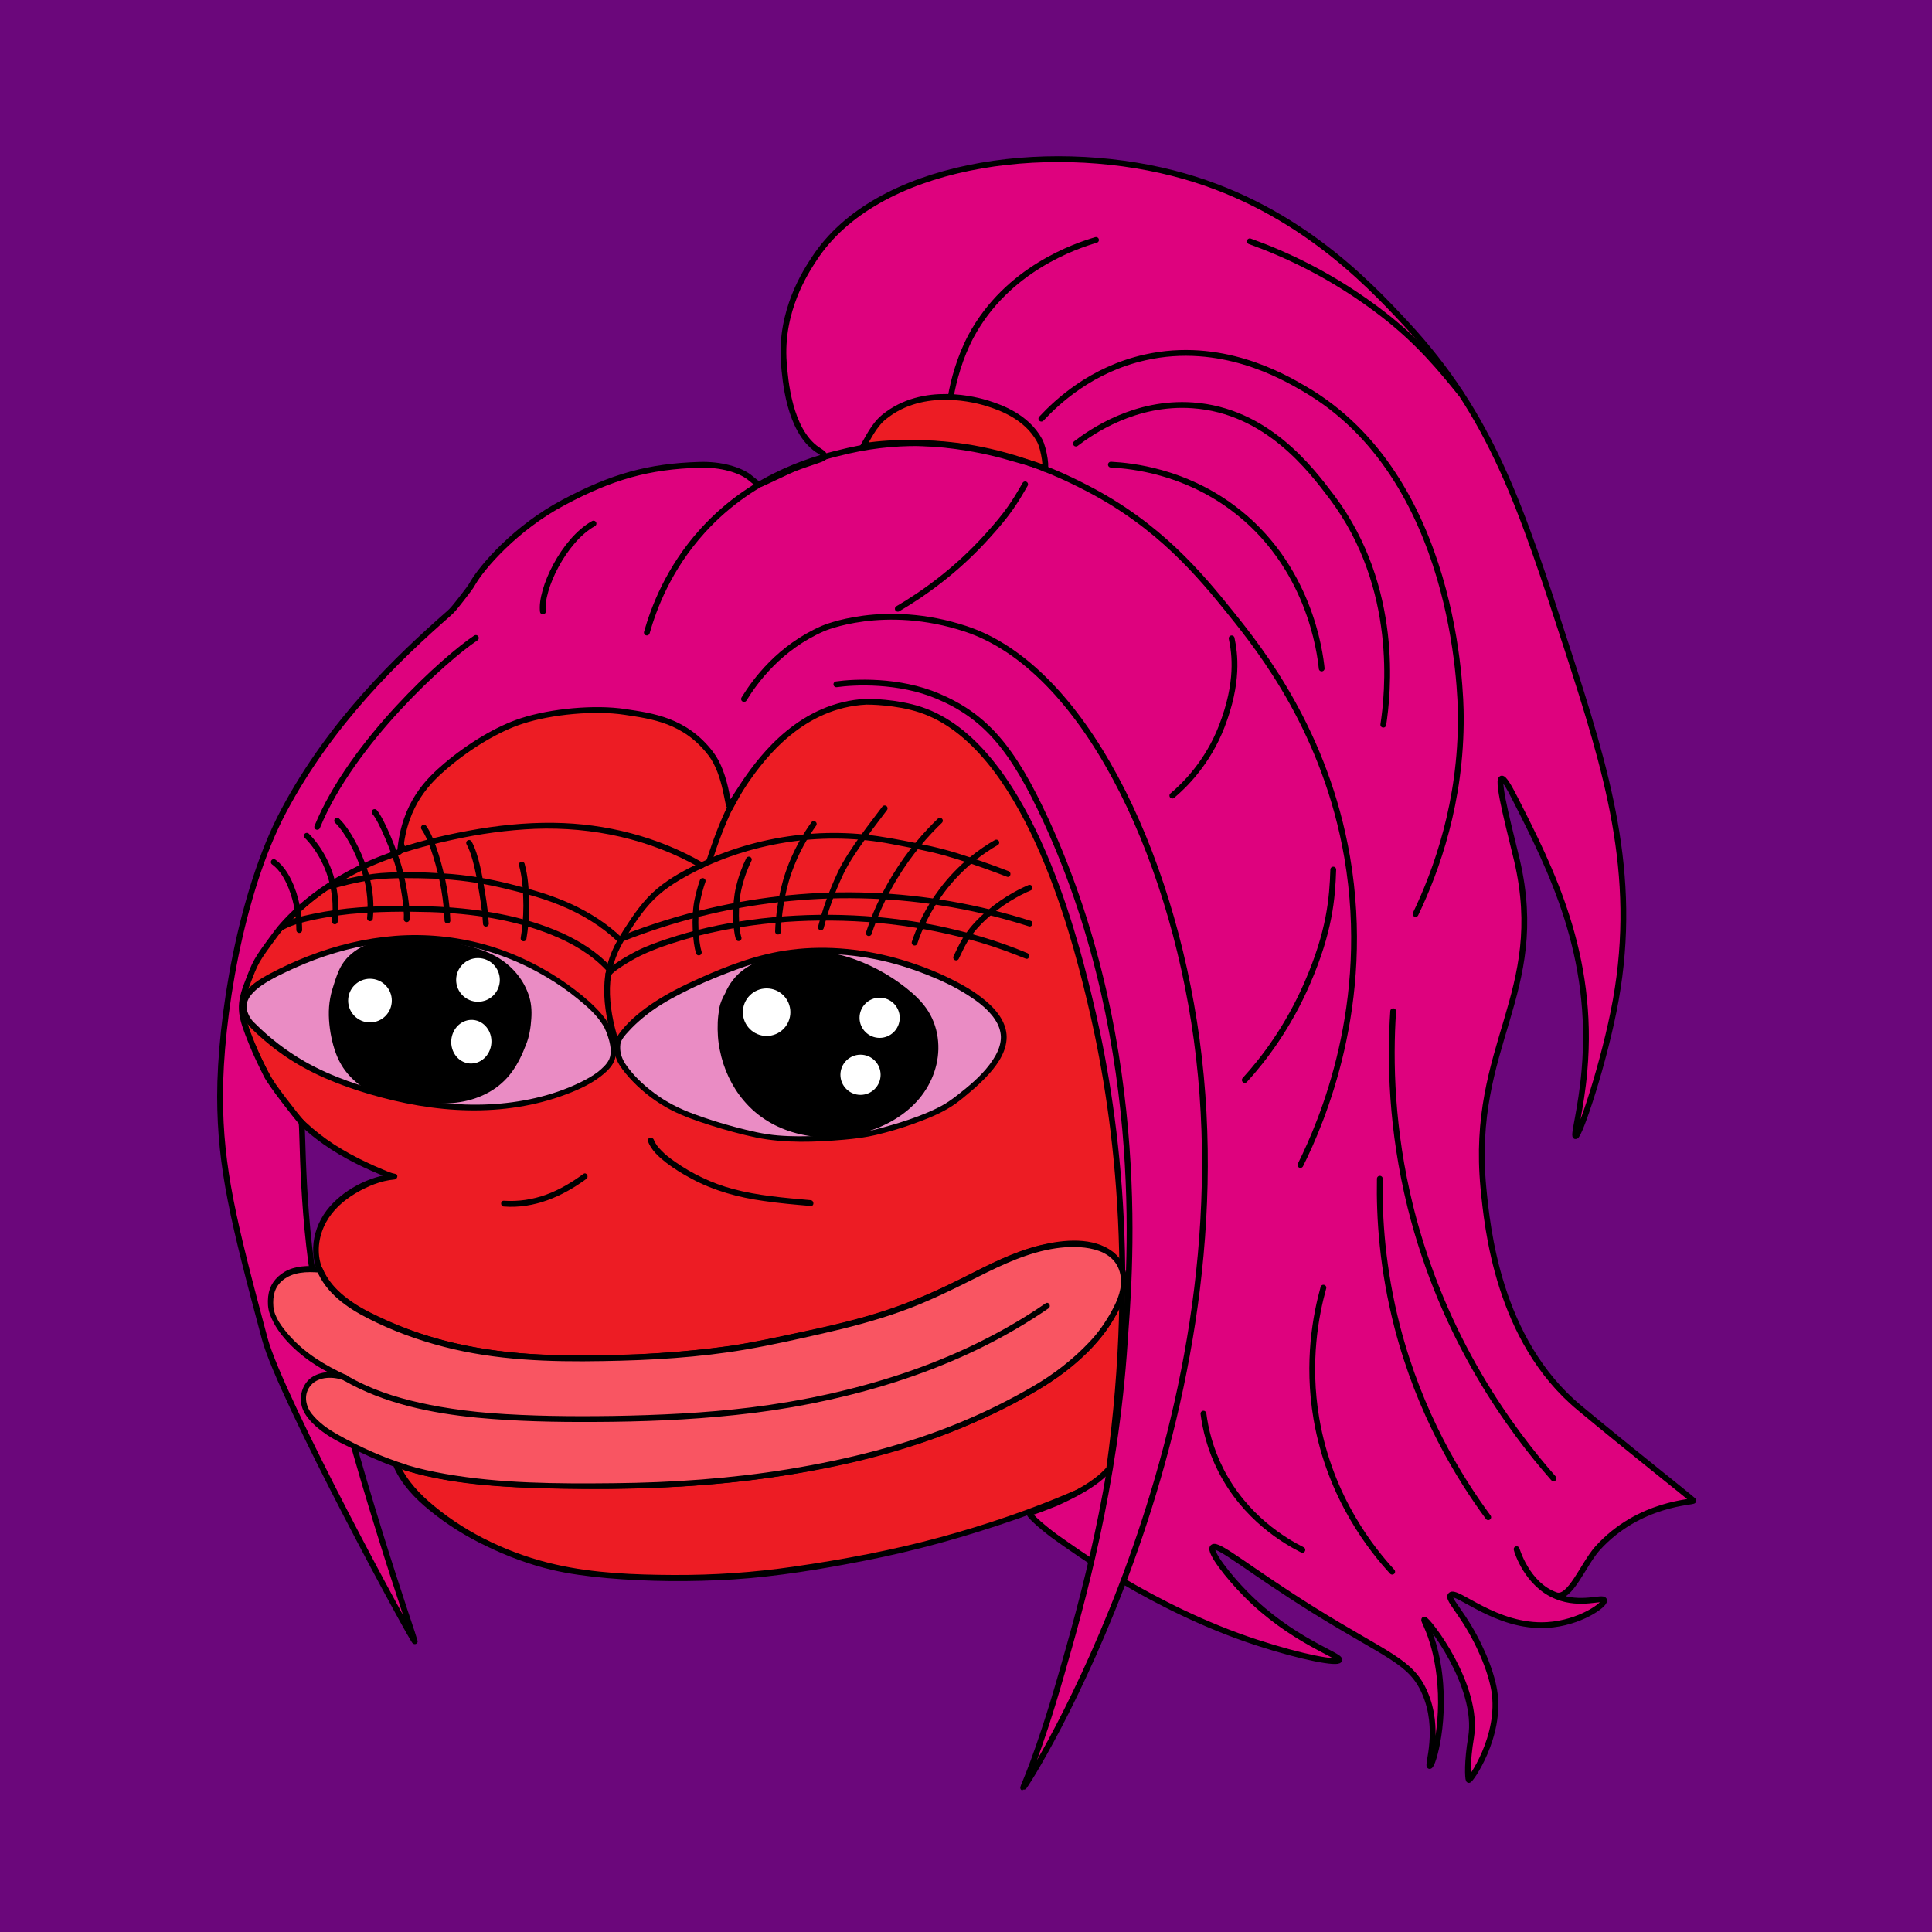 <?xml version="1.0" encoding="utf-8"?>
<!-- Generator: Adobe Illustrator 28.5.0, SVG Export Plug-In . SVG Version: 9.03 Build 54727)  -->
<svg version="1.1" xmlns="http://www.w3.org/2000/svg" xmlns:xlink="http://www.w3.org/1999/xlink" x="0px" y="0px"
	 viewBox="0 0 1000 1000" style="enable-background:new 0 0 1000 1000;" xml:space="preserve">
<style type="text/css">
	.st0{fill:#6B077B;}
	.st1{fill:#ED1C24;}
	.st2{fill:#EA8CC4;}
	.st3{fill:#FFFFFF;}
	.st4{fill:#DE027E;stroke:#000000;stroke-width:3;stroke-miterlimit:10;}
	.st5{fill:#ED1C24;stroke:#000000;stroke-width:3;stroke-miterlimit:10;}
	.st6{fill:none;stroke:#000000;stroke-width:3;stroke-linecap:round;stroke-miterlimit:10;}
	.st7{fill:#DE027E;stroke:#000000;stroke-width:3;stroke-linecap:round;stroke-miterlimit:10;}
	.st8{display:none;fill:#DE027E;stroke:#000000;stroke-width:3;stroke-miterlimit:10;}
	.st9{fill:#F95562;}
</style>
<g id="Layer_4">
	<rect class="st0" width="1000" height="1000"/>
</g>
<g id="Layer_2">
	<g>
		<path class="st1" d="M205.2,758.9c9.6,21.6,45.8,43.5,79.3,51.9c29.3,7.3,83.6,7.3,113.5,3.4c33.2-4.4,73-11.2,110-23.4
			c38.7-12.8,64.5-22.7,98.5-45.2c28-18.6,53.6-39.5,75.5-66c12.4-15,27.4-32.9,36.3-50.2c12.2-23.9,22.4-62.4,25.9-87.1
			c7-48.7,9.8-79-3.4-126.4c-5.6-20-16.4-38.3-28.7-55c-50.7-69-140.8-97.9-210.4-105.4c-85.1-9.1-143.5,4.6-185.3,40.1
			c-14.2,12.1-31.4,37.3-42.4,55.4"/>
		<g>
			<path d="M204,759.7c4,8.8,10.9,16,18.3,22c9,7.4,19,13.6,29.5,18.6c10.7,5.2,22,9.4,33.6,12.2c9.3,2.2,18.9,3.4,28.5,4.3
				c21.8,1.9,43.8,2,65.6,0.7c22.8-1.5,45.7-5.3,68.1-9.7c26.7-5.2,52.6-12.5,78.3-21.4c21.4-7.5,42.4-16.1,62.1-27.5
				c21.8-12.5,42.6-27.3,61.5-43.9c19.4-16.9,36.1-36.5,51.8-56.9c7.6-10,14.8-20.4,20.2-31.7c4.7-10,8.5-20.4,11.8-30.8
				c6.9-21.8,11.3-44.1,14.4-66.7c3.2-23.9,5.4-47.9,2.8-72c-2.7-25-8.9-50.1-21.1-72.2c-21.9-39.6-55.9-70.4-95.6-91.6
				c-36.3-19.3-76.4-31.3-117-37.2c-43.7-6.4-90.1-7.9-133,3.6c-17.6,4.7-34.5,11.7-49.9,21.5c-7.4,4.7-14.7,10-21.1,16
				c-8.1,7.5-14.9,16.4-21.4,25.3c-6.6,9.1-12.8,18.5-18.6,28.1c-1,1.7,1.6,3.2,2.6,1.5c5.9-9.7,12.1-19.3,18.9-28.5
				c6.5-8.9,13.5-17.8,21.7-25.3c12.9-11.6,28.3-20.8,44.3-27.5c39.3-16.5,83.4-18.3,125.4-15.1c40.5,3.1,80.7,11.5,118.4,26.9
				c39.3,16,75.9,40.1,102.5,73.5c15.9,20,28.3,42.2,34.7,67.1c5.9,23.1,8.4,46.6,7.1,70.4c-0.7,12.2-2.1,24.4-3.8,36.5
				c-1.5,10.9-3.1,21.7-5.5,32.4c-4.8,21.8-11,43.8-20.8,63.9c-5.4,11.1-12.6,21.3-20.1,31.1c-7.9,10.3-16.1,20.4-24.8,30.1
				c-16.7,18.6-35.9,34.8-56.2,49.2c-19.2,13.5-39.4,25.6-60.9,34.9c-22.4,9.7-45.9,17.7-69.4,24.1c-25,6.8-50.5,11.6-76.2,15.3
				c-20.6,3-41.2,4.4-62.1,4.3c-20.3-0.1-41.1-0.9-60.9-5.4c-22.6-5.1-45.2-15.5-63-30.3c-7.2-5.9-13.9-12.9-17.8-21.4
				C205.7,756.4,203.2,757.9,204,759.7L204,759.7z"/>
		</g>
	</g>
	<g>
		<path class="st1" d="M208.3,438.7c-1.1-2.6-2.8-16.2-2.2-22.7c1.2-14.4,9-27.6,19.4-37.7c10.3-10,23.3-17,36.8-22.1
			c48-18.2,122.1-21.4,165.1,6.6c0.6,0.4,1.3,0.7,1.9,1.2l-16.7,10.7c-0.9,0.6-1.7,1.2-2.5,1.9l-5.1,4.2c-0.9,0.8-1.8,1.6-2.7,2.5
			l-6.4,6.7c-0.8,0.8-1.5,1.6-2.1,2.5l-8.2,11.3l-7.7,14"/>
		<g>
			<path d="M209.7,438.3c-1.1-2.6-1.3-5.8-1.6-8.5c-0.5-4-0.8-8-0.7-12c0.2-9.6,4.1-19,9.4-26.9c11.6-17.4,30.5-28,49.7-34.7
				c16.7-5.9,34.2-9.5,51.8-11.2c18.5-1.9,37.3-1.8,55.7,0.9c17,2.5,34,7.3,48.9,16.1c1.9,1.1,3.7,2.2,5.5,3.4c0-0.9,0-1.7,0-2.6
				c-4.3,2.8-8.5,5.5-12.8,8.3c-1.8,1.1-3.6,2.2-5.3,3.5c-2.2,1.6-4.3,3.5-6.3,5.2c-2.2,1.9-4.2,4.1-6.2,6.2c-1.9,2-3.8,3.9-5.4,6.1
				c-1.6,2.1-3.1,4.3-4.7,6.5c-1.1,1.6-2.4,3.1-3.4,4.7c-1.5,2.4-2.7,4.9-4.1,7.4c-1.2,2.2-2.4,4.4-3.6,6.6
				c-0.9,1.7,1.7,3.2,2.6,1.5c2.4-4.4,4.8-8.7,7.2-13.1c0.7-1.2,1.5-2.3,2.4-3.5c1.8-2.5,3.6-4.9,5.4-7.4c2.8-3.8,6.2-7.2,9.6-10.6
				c3.6-3.6,7.7-6.8,12-9.5c4.8-3.1,9.5-6.2,14.3-9.2c1-0.6,1-2,0-2.6c-7.4-4.7-15.1-8.7-23.3-11.8c-8.4-3.2-17.2-5.4-26.1-7.1
				c-18.6-3.4-37.8-3.9-56.6-2.4c-18.3,1.4-36.5,4.8-54,10.4c-19.5,6.3-38.9,16-51.9,32.3c-6.4,8-11.2,17.3-13,27.4
				c-1.3,7.9-0.5,16.3,0.9,24.2c0.2,1.1,0.4,2.3,0.8,3.3C207.6,440.8,210.5,440,209.7,438.3L209.7,438.3z"/>
		</g>
	</g>
	<g>
		<path class="st1" d="M210.2,759.7c21.6,6.6,49.1,8.5,70.3,9.1c67.9,1.9,129.3-2.2,194.1-22.8c17.8-5.7,35-13.4,48.3-20.4
			c18.6-9.7,30.2-17,44.3-32.5c4.6-5,9.9-13.9,12.5-20.1s2.9-13.8-0.7-19.5c-4.4-6.9-13.4-9.3-21.6-9.6c-23.9-0.6-45.5,12.7-67,23.1
			c-33.5,16.2-63.4,21.4-99.8,29c-14.8,3.1-44.1,5.9-61.2,6.5c-49.3,1.5-89.5,1.5-134.1-19.5c-12.2-5.7-25-13.6-29.9-25.9
			c-0.5-1.2-0.9-2.4-1.2-3.7c-2.5-10.4,1.4-21.7,8.9-29.3s20.4-14.2,31-15.1l-1.4-0.2c-20.5-7.9-39.6-18.4-53.4-35.2
			c-7.1-8.7-12.4-18.6-17.1-28.8c-4.5-9.8-8.6-20.6-6.9-31.3c1.2-7.3,5-13.9,9.3-20c15.5-22.2,37.6-39.7,62.8-49.7
			c8-3.2,16.2-5.6,24.5-7.7c23.1-5.9,47-9.5,70.9-8.5c23.9,1,49.8,8.4,70.4,20.4"/>
		<g>
			<path d="M209.8,761.1c14.6,4.4,29.9,6.5,45,7.8c15.8,1.3,31.7,1.7,47.6,1.8c33.1,0.2,66.3-1.4,99.1-6.3
				c33.2-4.9,66.5-12.8,97.4-25.8c13.8-5.8,27.3-12.4,40.1-20.2c11.4-6.9,22.2-15.5,30.6-25.8c4.3-5.2,7.9-11.2,10.7-17.4
				c2.8-6.2,3.9-13.3,1.3-19.7c-5.5-13.2-22.7-14-34.8-12.4c-15.6,2.1-29.9,9-43.7,16c-14.5,7.3-28.9,14.1-44.3,19.2
				c-14.7,4.8-29.9,8.4-45,11.5c-13.6,2.9-27.2,5.9-41.1,7.6c-28.6,3.6-57.5,4.8-86.3,4c-31-0.9-61.4-6.2-89.6-19.3
				c-12.4-5.8-26.7-13.8-30.8-27.9c-2.1-7.2-0.8-15,2.8-21.6c3.5-6.4,9.1-11.3,15.3-15c6.1-3.6,13-6.5,20.1-7.1
				c1.5-0.1,2.2-2.6,0.4-2.9c-2.2-0.4-4.2-1.3-6.3-2.2c-3.1-1.3-6.1-2.6-9.2-4.1c-5.5-2.6-10.9-5.6-16.1-8.9
				c-10.4-6.8-19.7-15.2-26.8-25.5c-3.9-5.6-7.2-11.6-10.2-17.7c-3-6.1-5.9-12.4-7.8-18.9c-2-6.9-2.5-14.1-0.3-21
				c2-6.4,5.8-12.1,9.7-17.4c14.3-19.5,33.8-35,55.8-44.8c13-5.7,26.9-9.4,40.8-12.4c14.1-3.1,28.4-5.1,42.8-5.7
				c29.6-1.1,59.5,5.3,85.4,20.2c1.7,1,3.2-1.6,1.5-2.6c-23.3-13.5-50.4-20.4-77.3-20.7c-14.8-0.2-29.7,1.4-44.2,4.1
				c-14.7,2.7-29.4,6.3-43.4,11.6c-23.6,9-44.7,24.3-60.4,44.1c-8.2,10.3-16.1,21.9-15.1,35.6c0.5,7,2.8,13.6,5.5,20
				c2.7,6.4,5.8,12.8,9.3,18.8c6.5,11.4,14.9,21.4,25.4,29.4c10,7.7,21.3,13.6,33,18.4c2.3,0.9,4.5,2,7,2.5c0.1-1,0.3-2,0.4-2.9
				c-13,1.2-27.1,8.6-35.1,19.1c-8.5,11.3-9.5,26.6-1.1,38.2c8.3,11.4,22.1,17.8,34.8,23.1c14.2,5.9,29,10.2,44.2,12.8
				c14.7,2.5,29.6,3.5,44.5,3.7c15,0.2,30.1,0,45.1-0.8c13.3-0.7,26.6-2,39.8-3.8c14-1.9,27.9-5,41.7-8c15-3.2,30-6.8,44.5-11.8
				c15.1-5.1,29.3-12.1,43.6-19.2c14.1-7.1,29-14.1,45.1-15.3c6.9-0.5,14.4-0.2,20.6,3.3c6.9,3.8,9.5,11.3,8,18.9
				c-1.4,6.8-5.5,13.3-9.4,19c-4,5.8-9.2,10.9-14.5,15.6c-10.3,9.2-22.2,16-34.4,22.3c-29.7,15.5-61.7,25.4-94.4,32.2
				c-32.5,6.7-65.5,9.8-98.6,10.6c-16.8,0.4-33.6,0.3-50.4-0.2c-15.3-0.5-30.7-1.5-45.8-4c-7.3-1.2-14.6-2.8-21.7-4.9
				C208.7,757.7,207.9,760.5,209.8,761.1L209.8,761.1z"/>
		</g>
	</g>
	<g>
		<g>
			<path d="M260.8,624.5c15.7,1.2,30.3-5.2,42.7-14.3c1.5-1.1,0-3.7-1.5-2.6c-5.9,4.3-12.3,8.2-19.2,10.7c-7.1,2.6-14.5,3.7-22,3.2
				C258.9,621.4,258.9,624.4,260.8,624.5L260.8,624.5z"/>
		</g>
	</g>
	<g>
		<g>
			<path d="M335.4,590.7c1.6,4.6,5.7,8.2,9.4,11.1c4.2,3.2,8.6,5.9,13.3,8.4c11.6,6.2,24.2,9.6,37.1,11.4c8.1,1.2,16.2,1.9,24.4,2.6
				c1.9,0.2,1.9-2.8,0-3c-13.5-1.2-27.2-2.3-40.3-5.8c-10.8-2.9-21-7.8-30.1-14.2c-2.4-1.7-4.7-3.4-6.7-5.5
				c-1.7-1.7-3.3-3.6-4.1-5.8C337.6,588.1,334.7,588.9,335.4,590.7L335.4,590.7z"/>
		</g>
	</g>
	<g>
		<path class="st2" d="M126.3,523.1c-2.4-10.1,11.9-16.9,21.3-21.4c45.2-21.6,97.3-24.1,144,8.1c5.6,3.8,19.4,14.2,22.8,22.7
			c1.6,3.9,3.2,7.8,2.7,13.5c-0.6,7.8-13.4,14.8-24.3,18.9c-38,14.5-80.8,8.6-118.9-5.9c-22.7-8.6-37.1-21.9-43.4-28.2
			C129.6,529.8,127.2,527,126.3,523.1z"/>
		<g>
			<path d="M127.8,522.7c-1.2-5.5,3.6-9.8,7.7-12.7c5.3-3.6,11.2-6.3,17.1-9c13.6-6.1,28-10.5,42.8-12.6c14.6-2.1,29.6-2,44.1,0.8
				c15.5,2.9,30.3,8.7,43.8,16.8c5.4,3.2,10.6,6.8,15.5,10.8c4.8,3.9,9.8,8.2,13.1,13.5c1.6,2.5,2.6,5.4,3.4,8.3
				c0.8,3,1.3,6.8,0,9.7c-1.2,2.6-3.6,4.7-5.8,6.5c-2.9,2.2-6.2,4-9.5,5.6c-14.5,7-30.8,10.4-46.8,11.2c-16.6,0.8-33.3-1.2-49.5-5.1
				c-15.8-3.8-31.8-9-46-17.1c-9.4-5.4-18-12-25.6-19.6C129.9,527.9,128.5,525.4,127.8,522.7c-0.5-1.9-3.4-1.1-2.9,0.8
				c1.3,5.3,5,8.7,8.8,12.2c4.2,3.8,8.6,7.4,13.3,10.6c13.5,9.3,28.6,15.4,44.2,20c16.7,4.9,34,8.1,51.4,8.4
				c17.1,0.3,34.4-2.2,50.5-8.3c7-2.6,14-5.9,19.7-10.8c2.3-2,4.4-4.3,5.4-7.2c1.1-3.3,0.6-7.3-0.2-10.6c-0.8-3-1.9-6.2-3.6-8.8
				c-1.7-2.7-3.8-5.1-6-7.3c-4.4-4.5-9.4-8.4-14.5-12.1c-13.1-9.3-27.8-16.5-43.3-20.8c-15-4.1-30.6-5.6-46.1-4.4
				c-15.4,1.2-30.6,4.9-45,10.5c-6.7,2.6-13.3,5.6-19.7,9c-5.2,2.8-11.3,6.3-14,11.8c-1.2,2.5-1.6,5.1-1,7.8
				C125.3,525.4,128.2,524.6,127.8,522.7z"/>
		</g>
	</g>
	<g>
		<path d="M201.5,487.1c-8.2,1.4-16.4,4.1-22.1,11.3c-2.9,3.8-4.2,8.6-5.6,13.1c-0.9,2.9-1.6,5.8-1.9,8.9
			c-0.7,7.9,0.7,16.2,3.3,23.7c1.6,4.7,4.4,9.2,7.9,12.6c2.9,2.8,6.5,6,10.4,7c11.9,3.1,24.2,6,36.6,5.9c11.1,0,22.5-3.9,30.3-11.8
			c5.1-5.2,8.3-12,10.9-18.8c1.7-4.4,2.7-12.8,2.3-17.4c-1-11.5-9.6-22.8-22.8-27.9c-11.9-4.6-26.2-6.3-34.5-7
			c-1.6-0.1-3.3,0-5.8-0.1L201.5,487.1z"/>
		<g>
			<path d="M201.1,485.7c-9.9,1.7-20.1,5.8-25,15.2c-1.2,2.4-2.1,4.9-2.9,7.4c-0.9,2.8-1.8,5.5-2.3,8.4c-1.1,5.9-0.8,12,0.2,18
				c1,5.6,2.6,11.4,5.5,16.3c2.6,4.5,6.4,8.4,10.7,11.4c2.4,1.7,4.8,2.6,7.6,3.3c3,0.8,5.9,1.5,8.9,2.2c6.1,1.4,12.3,2.5,18.5,3
				c10.7,0.9,21.5-0.3,31-5.7c4.6-2.6,8.5-6.1,11.6-10.3c3.2-4.4,5.5-9.3,7.4-14.3c1.7-4.2,2.4-8.8,2.7-13.3c0.3-4.3,0-8.6-1.5-12.7
				c-3.1-8.9-10-16.2-18.4-20.4c-4.8-2.5-10.2-4-15.4-5.2c-5-1.2-10.1-2-15.3-2.7c-4.2-0.5-8.4-1-12.7-0.9c-2.6,0-5.3,0.2-7.9,0.3
				c-0.8,0-1.7,0.1-2.5,0.1c-1.9,0.1-1.9,3.1,0,3c5.1-0.2,10.4-0.8,15.5-0.3c9.3,0.8,18.6,2.2,27.5,4.9c4.8,1.4,9.4,3.2,13.5,6
				c3.7,2.5,6.9,5.7,9.4,9.4c2.3,3.4,3.9,7.2,4.6,11.3c0.7,4.1,0.3,8.5-0.4,12.5c-0.8,4.5-2.3,8.6-4.2,12.7c-2.2,4.6-4.9,9-8.6,12.6
				c-7,6.7-16.8,10.1-26.4,10.6c-11.6,0.6-23.3-2-34.5-4.8c-2.6-0.7-5.1-1.2-7.4-2.6c-2.2-1.3-4.1-3-6-4.8c-3.7-3.5-6.4-7.9-8-12.7
				c-1.8-5.5-3-11.2-3.2-16.9c-0.1-2.8,0-5.7,0.5-8.4c0.5-2.7,1.3-5.4,2.1-8c1.5-5,3.4-9.6,7.2-13.3c3.4-3.2,7.7-5.3,12.2-6.6
				c2.2-0.6,4.4-1.1,6.7-1.5C203.8,488.2,203,485.4,201.1,485.7z"/>
		</g>
	</g>
	<g>
		<path class="st2" d="M319.6,540.5c0.6-5.7,13-16.2,20.7-21.1c16-10.1,37.8-18.5,48.8-21.9c29.9-9.4,63-5.9,92.1,5.9
			c15.5,6.3,35.4,16.9,38.1,30.4c2.7,13.5-13.8,27.3-25.3,36c-11.5,8.7-38.8,16.1-46.5,17.3c-11.4,1.9-33,2.7-44.5,1.8
			c-15.1-1.2-39.1-8.8-50.1-13.5c-12.9-5.5-22.4-14.4-27.3-20.1C320.6,549.4,319,546.2,319.6,540.5z"/>
		<g>
			<path d="M321.1,540.5c0.3-2.3,2.4-4.7,4-6.4c2.4-2.7,5.1-5.2,7.9-7.5c6-5,12.7-8.9,19.6-12.4c7.5-3.9,15.3-7.3,23.1-10.3
				c6.7-2.6,13.6-5.1,20.6-6.8c18.4-4.5,37.7-4.3,56.2-0.7c9.3,1.8,18.4,4.6,27.2,8.1c7.4,2.9,14.6,6.3,21.3,10.6
				c5.9,3.8,12,8.4,15.3,14.8c1.4,2.8,2.1,6,1.6,9.1c-0.5,3.5-2.1,6.7-4,9.6c-4.4,6.7-10.6,12.1-16.8,17c-2.5,2-5.1,4-7.9,5.7
				c-2.8,1.7-5.8,3.1-8.8,4.4c-6.5,2.8-13.2,5-19.9,6.9c-4.8,1.4-9.6,2.7-14.5,3.5c-7.2,1.1-14.6,1.5-21.9,1.8
				c-7.1,0.3-14.3,0.4-21.4-0.2c-7.4-0.6-14.8-2.4-22-4.3c-7.3-1.9-14.5-4.2-21.6-6.8c-7.3-2.7-14.2-6.1-20.4-10.8
				c-5.7-4.2-11.2-9.4-15.2-15.4C321.5,547.1,320.7,544.1,321.1,540.5c0.2-1.9-2.8-1.9-3,0c-0.4,3.8,0.4,7.2,2.4,10.5
				c2,3.2,4.5,6.1,7.1,8.8c5.7,5.9,12.4,10.9,19.7,14.7c6.4,3.3,13.4,5.7,20.3,7.9c7.9,2.5,15.8,4.7,23.9,6.4
				c14.9,3,30.3,2.4,45.3,1.1c5.7-0.5,11.3-1.2,16.8-2.5c6.6-1.6,13-3.5,19.4-5.8c6.6-2.4,13.3-5,19.3-8.8c3-1.9,5.7-4.1,8.4-6.4
				c3.3-2.7,6.4-5.5,9.3-8.5c5.2-5.4,10.4-12.1,11-19.9c0.5-7-3.6-13.3-8.5-17.9c-5.9-5.6-13-9.8-20.3-13.4c-8-4-16.4-7.2-25-9.8
				c-18.7-5.6-38.6-7.8-58-5.3c-16.5,2.1-32.2,8-47.3,14.8c-8,3.6-16,7.5-23.4,12.4c-6.1,4-12.2,8.9-16.8,14.6
				c-1.7,2.1-3.3,4.4-3.6,7.1C317.9,542.4,320.9,542.4,321.1,540.5z"/>
		</g>
	</g>
	<g>
		<path d="M376.7,514.7c-1.4,2.4-2.3,4.4-2.8,7.2c-4,21.6,5.4,45.8,24.2,57.1c15.3,9.2,35.1,10.9,54.1,4
			c11.4-4.2,21.8-12.1,27.5-22.8c5.7-10.8,6.2-24.5,0-35c-3.5-6-8.9-10.7-14.6-14.8c-11.3-8.1-24.2-14.1-37.9-16s-28.2,0.3-39.9,7.7
			C382.4,505.1,379,509.2,376.7,514.7L376.7,514.7z"/>
		<g>
			<path d="M375.4,514c-1.4,2.5-2.6,5-3.1,7.9c-0.4,2.4-0.7,4.8-0.8,7.2c-0.2,4.9,0.1,9.8,1.1,14.5c1.9,9.6,6.1,18.7,12.4,26.1
				c14.4,17.2,38.6,22.2,59.8,17.1c10.5-2.5,20.6-7.5,28.3-15.2c7.6-7.6,12.3-17.7,12.6-28.5c0.1-5.5-0.9-10.9-3.2-15.9
				c-2.3-5.1-6-9.4-10.2-13.1c-8.7-7.6-19.1-13.7-30-17.6c-10.9-3.9-22.6-5.4-34-3.7c-5.6,0.8-11.1,2.5-16.3,4.9
				c-4.8,2.3-9.3,5.2-12.6,9.5C377.7,509.4,376.4,511.6,375.4,514c-0.8,1.8,1.8,3.3,2.6,1.5c2-4.5,4.9-8.5,9-11.4
				c4.4-3.1,9.5-5.3,14.6-6.7c10.4-3,21.5-2.9,32-0.3c10.8,2.6,20.9,7.7,30,14.1c4.3,3.1,8.5,6.5,11.9,10.6c3.3,4,5.5,8.7,6.5,13.8
				c2,10.1-0.8,20.7-6.9,29c-5.7,7.9-14.2,13.6-23.3,17c-19.8,7.3-44,5.5-60.1-9.1c-13.5-12.3-19.7-32-16.5-49.8
				c0.5-2.6,1.4-4.9,2.8-7.1C378.9,513.8,376.3,512.3,375.4,514z"/>
		</g>
	</g>
	<g>
		<g>
			<path d="M320.1,538.5c-2.7-8.7-4.6-18-4.4-27.2c0.2-8.7,2.8-17,7.2-24.4c4.5-7.5,9.4-15.2,15.6-21.4c6.3-6.3,14.1-10.7,21.9-14.7
				c15.4-7.7,32.2-12.8,49.3-15.2c17.2-2.4,34.8-2,51.8,1.3c9.2,1.8,18.4,3.4,27.4,5.9c8.9,2.5,17.6,5.5,26.2,8.7
				c2,0.8,4.1,1.5,6.1,2.3c1.8,0.7,2.6-2.2,0.8-2.9c-8.7-3.4-17.5-6.4-26.3-9.2c-9.2-2.9-18.6-4.8-28-6.6
				c-8.9-1.7-17.8-3.2-26.8-3.7c-8.9-0.5-17.8-0.3-26.6,0.7c-17.7,1.9-34.9,6.6-51.1,14.1c-8.1,3.7-16.2,8-23.1,13.8
				c-7,5.8-12.1,13.3-17,20.9c-2.3,3.7-4.6,7.4-6.3,11.4c-1.7,4-2.9,8.1-3.5,12.3c-1.4,9.4-0.1,18.9,2.1,28c0.5,2.2,1.1,4.4,1.8,6.6
				C317.8,541.1,320.7,540.3,320.1,538.5L320.1,538.5z"/>
		</g>
	</g>
	<g>
		<g>
			<path d="M145,482.2c4.9-3.2,10.7-4.6,16.3-5.9c6.6-1.4,13.3-2.5,20-3.2c13.8-1.3,27.7-1.4,41.5-1c21.3,0.7,43.2,3.8,63,11.9
				c10.4,4.2,20.3,10,28,18.2c1.3,1.4,3.4-0.7,2.1-2.1c-7-7.5-16-13.1-25.3-17.3c-10.1-4.5-20.8-7.6-31.6-9.7
				c-10.7-2.1-21.6-3.3-32.5-3.8c-13.6-0.6-27.3-0.6-40.9,0.4c-7.9,0.6-15.7,1.7-23.5,3.3c-6.4,1.3-13.1,2.9-18.7,6.5
				C141.8,480.7,143.3,483.3,145,482.2L145,482.2z"/>
		</g>
	</g>
	<g>
		<g>
			<path d="M322.1,485.6c-7.7-7.5-16.9-13.3-26.7-17.8c-10.1-4.6-20.8-7.6-31.6-10.3c-11.2-2.8-22.5-4.7-34-5.4
				c-10.8-0.7-21.9-1-32.7-0.2c-10.5,0.9-20.9,3.6-30.9,6.8c-1.8,0.6-1.1,3.5,0.8,2.9c8.7-2.8,17.8-5.1,26.8-6.3
				c5-0.6,10-0.7,15-0.8c5.5,0,11,0.1,16.6,0.3c11.2,0.5,22.3,2,33.3,4.5c10.6,2.5,21.4,5.2,31.5,9.4c10.9,4.5,21.3,10.7,29.7,18.9
				C321.4,489.1,323.5,487,322.1,485.6L322.1,485.6z"/>
		</g>
	</g>
	<g>
		<g>
			<path d="M316.2,504.9c0.9-1.5,3.1-2.9,4.6-4c2.4-1.6,4.9-3.1,7.4-4.5c4.5-2.5,9.2-4.4,14-6.2c13.5-4.8,27.5-8.2,41.6-10.4
				c15.3-2.4,30.9-3.5,46.4-3.3c16.2,0.1,32.4,1.6,48.4,4.5c15.9,2.9,31.6,7.1,46.7,13c1.9,0.7,3.7,1.5,5.6,2.2
				c1.8,0.7,2.6-2.2,0.8-2.9c-15.2-6.4-31.2-11-47.3-14.3c-16.1-3.2-32.5-5-48.9-5.4c-15.9-0.4-31.8,0.4-47.6,2.6
				c-14.6,2-29,5.2-43,9.9c-5.3,1.8-10.7,3.7-15.7,6.3c-4.7,2.5-9.7,5.2-13.7,8.8c-0.7,0.6-1.4,1.3-1.9,2.2
				C312.6,505,315.2,506.5,316.2,504.9L316.2,504.9z"/>
		</g>
	</g>
	<g>
		<g>
			<path d="M533.4,476.6c-26.8-8.5-54.7-13.4-82.8-14.5c-28-1.1-56,1.7-83.3,8c-15.5,3.6-30.8,8.4-45.6,14.2c-1.8,0.7-1,3.6,0.8,2.9
				c26.1-10.3,53.4-17.2,81.3-20.3c27.5-3.1,55.5-2.6,82.8,1.7c15.6,2.4,31,6.1,46,10.9C534.4,480,535.2,477.1,533.4,476.6
				L533.4,476.6z"/>
		</g>
	</g>
	<g>
		<g>
			<path d="M368.5,446.1c6.2-19.4,14.4-38.7,27.7-54.3c6.7-7.9,14.6-14.7,23.4-20.2c10.5-6.6,22.1-11.1,33.9-14.8
				c12.2-3.9,24.8-7.3,37.5-9.3c13.1-2.1,26.4-2.2,39.6-2.1c24.7,0.3,50.2,2.2,73.2,11.8c18.9,7.9,36.3,21.3,46,39.7
				c1.2,2.2,2.2,4.5,3.2,6.9c0.7,1.8,3.6,1,2.9-0.8c-7.8-19.9-24.1-35.1-42.8-44.7c-22.2-11.4-47.5-14.8-72.1-15.6
				c-13.4-0.5-26.9-0.6-40.2,0.6c-13.5,1.2-26.7,4.4-39.6,8.1c-12.1,3.4-24,7.5-35.2,13.2c-9.9,5.1-19.1,11.7-26.9,19.7
				c-14.7,14.9-24.1,33.9-30.9,53.5c-0.9,2.5-1.7,5.1-2.6,7.7C365,447.1,367.9,447.9,368.5,446.1L368.5,446.1z"/>
		</g>
	</g>
	<circle class="st3" cx="396.8" cy="523.9" r="12.3"/>
	<circle class="st3" cx="455.3" cy="526.8" r="10.4"/>
	<circle class="st3" cx="445.4" cy="556.3" r="10.4"/>
	
		<ellipse transform="matrix(7.994054e-02 -0.997 0.997 7.994054e-02 -313.111 739.14)" class="st3" cx="243.8" cy="539.2" rx="11.3" ry="10.4"/>
	<circle class="st3" cx="247.4" cy="507.2" r="11.3"/>
	<circle class="st3" cx="191.5" cy="517.9" r="11.3"/>
</g>
<g id="Layer_3">
	<path class="st4" d="M574.1,760.2c15.3-109.9,1.9-194.3-10.7-245.5c-7.7-31.7-32.6-129.2-86.8-147.3c-12.6-4.2-27-4.2-28.1-4.2
		c-33.4,1.6-53.6,28.1-62.7,41.4c-1,1.4-7.3,11.2-8,12.4c-1.2,1.9-1.7-16.2-9.9-26.9c-13.3-17.4-30.5-19.5-44.4-21.6
		c-15.5-2.4-38.2-0.3-53.5,4.7c-12.4,4-27.1,12.9-39,23c-8.9,7.6-21.6,19.3-23.9,44.4c-0.8,0.8-6.3,2.6-10.1,4.1
		c-33.8,13.3-50.7,33.8-53.9,38.2c-10.8,14.6-10.6,14.3-15.5,27.2c-4.2,11.3-2.8,16.2,2.6,29.6c2.5,6.2,4.5,10.2,7.7,16.7
		c2.6,5.2,15.8,21.8,18.1,24.5c0.9,1.1-0.2,53.2,9.3,97.1c17,78.5,49.4,170.7,49.4,171.5c0.1,2-69.5-125.9-77.7-156.7
		c-16.2-60.5-23-88.1-23.1-125.2c0-40,10.5-105.5,32.9-147.8c24.4-46,59.5-79.5,85.3-102.1c2.4-2.1,3.4-3.5,6.8-7.8
		c3.2-4.2,4.5-5.7,5.9-8.2c4.6-8,22-28.5,47-41.7c25-13.3,43.9-18.6,70.1-19.4c11.4-0.4,21.1,2.7,25.8,6.3c4.8,3.7,4.4,4.2,6.5,3.4
		c2.6-1.1,14.6-6.9,16.7-7.7c8.3-3.3,14.5-4.7,15.5-5.8c1.3-1.4-1.9-3.1-3.4-4.1c-14.6-10.1-16.6-36.2-17.3-45
		c-2-26.8,11.4-47.2,15.7-53.7C453.5,84.6,540.8,72.7,607,89.6c62.1,15.8,100,55.6,120.8,78c44.3,47.6,59.6,95,83.3,167.9
		c20.5,63.4,37,116.3,25.2,182.2c-5.8,32.1-18.9,70.9-20.8,70.4c-1.2-0.3,2.9-14.3,4.6-33.8c5.3-59.9-17.2-104.2-36.1-141.3
		c-2.9-5.7-5.6-10.4-6.8-10c-2.8,1,5.4,31.1,8,42.4c16,69-24.4,95.4-17.4,169.3c2,20.5,7.5,79,49.7,114c24.6,20.5,57.1,46.1,59,48
		c1,1-27.9,0.6-49.7,24.8c-7.3,8.2-14.1,26.4-21.3,24.2c-15.6-5.3-20.7-24.9-20.5-23.8c0.2,1.1,5.5,18.3,20.8,24.4
		c12.4,5,23.9-0.1,24.5,2c0.6,2.3-12.7,11.8-29.5,12.8c-26.5,1.6-47.2-18.9-50-15.4c-1.2,1.5,2.5,5.6,6.6,11.9
		c8.1,12.2,14.2,26.7,16,37.3c4,23.8-12.7,47.3-13.2,46.4c-0.5-1-0.9-9.5,1.2-21.9c4.5-26.9-22.8-61.7-24.2-61.1
		c-0.7,0.3,4.2,6.9,7,23c4.9,28.3-2.6,52.9-4.2,52.8c-1.4-0.1,5.8-19-2.6-38.1c-7.1-16.2-19.5-19-57.3-42.5
		c-34-21.2-50.1-35.2-52.4-32.6c-2,2.2,8.2,15.2,17,24.1c23.7,24.1,49.3,31.8,48.5,34.2c-0.7,2-18.7-1.2-42.9-9.1
		c-54.1-17.7-97.2-50-101.4-52.8c-6.7-4.5-17.8-13.9-15.9-14.3c3.1-0.8,8.6-3,13.4-4.9C554.8,774.3,567.3,768.3,574.1,760.2z"/>
	<path class="st5" d="M446.9,230.9c2-3.4,5.4-10.8,10.6-15c20.5-16.8,48.6-8.7,53.7-7.1c5.9,1.9,20,6.5,26.9,19.2
		c2.4,4.4,4,16.5,2.2,14.4c-0.9-1.1-14.6-4.7-16.6-5.3C513.7,234,481.4,225.7,446.9,230.9z"/>
	<path class="st6" d="M334.8,327.4c3.5-12.3,11.1-33.1,28.9-52.7c27.1-29.9,60.3-37.9,75.4-41.4c58.5-13.3,106.7,10.7,123.6,19.4
		c37.2,19.2,58.4,44.8,74.5,64.8c15.8,19.6,49,61.8,60.1,126.2c13,76.1-12.9,136.6-24.2,159.3"/>
	<path class="st7" d="M385.1,361.8c5.7-9.3,18.4-26.7,40.9-36.5c0,0,31.5-13.8,73.9,0.2c60.4,20,106.1,114.5,119.5,212.5
		c27.7,203.4-88.7,387.7-89.8,387.3c-0.3-0.1,7.5-15.7,19.9-59.1c10.3-35.9,27.8-97,32.7-171.9c1.9-28.6,14.1-150-40.6-269.2
		c-17.5-38.2-31.8-54.4-56-64.7c-20.4-8.7-43.5-7.5-52.7-6.2"/>
	<path class="st6" d="M530.6,250.7c-5.6,9.7-8.9,15-19.2,26.4c-16.4,18.3-33.6,30.3-46.7,38"/>
	<path class="st6" d="M606.8,411.8c6.3-5.3,18.3-17,25.6-35.9c8.8-22.8,6.8-37.4,5.1-45.5"/>
	<path class="st6" d="M644.3,559c9.6-10.5,22.5-27.3,32.5-50.5c11.4-26.4,12.8-43.3,13.3-58.4"/>
	<path class="st6" d="M539,216.7c7.9-8.5,25.9-25.5,53.7-31.7c39.2-8.8,71.2,9.7,82.2,16.1c78.9,45.6,81.2,157.8,81.2,169.6
		c0.3,44.3-12.6,79.9-23.4,102.4"/>
	<path class="st6" d="M556.9,229.6c8-6.1,30.6-21.9,60.4-19.8c38.4,2.7,61.2,33.1,72.1,47.5c35.4,47.1,28.9,102.5,26.6,117.8"/>
	<path class="st6" d="M575,240.5c11.4,0.6,37.6,3.6,62.7,22.1c40.1,29.6,45.6,75.4,46.4,83.4"/>
	<path class="st6" d="M492.1,205.5c1.4-8.5,4.8-20.8,10.5-31.5c18.8-35,54.5-46.8,64.7-49.8"/>
	<path class="st6" d="M646.9,124.9c18.4,6.6,43.3,17.9,69,37.8c18.4,14.2,30.1,28.5,40.1,40.9"/>
	<path class="st6" d="M721.1,523.4c-1.7,25.9-1,61.1,8.9,101.2c17.1,68.8,52.5,116.1,74.1,140.6"/>
	<path class="st6" d="M714.2,610.1c-0.4,20.2,1.3,46.7,9,76.6c11.7,45.2,32.2,78.4,47.1,98.6"/>
	<path class="st6" d="M685,666.5c-3.8,13.7-8.7,38.2-3.6,68c7.1,41.2,29.2,68.1,39.2,79"/>
	<path class="st6" d="M674.1,802.2c-8.9-4.5-29.6-16.5-42.2-41.3c-5.6-11-8-21.4-9-29.2"/>
	<path class="st8" d="M216.7,774.3c-0.8,9.4-0.8,22-0.3,29.1c1.6,25.1,11.3,51.8,15.4,58.4c0.5,0.9-14.2-11.2-22.1-23.4
		c-23.5-36.2-18.9-71.7-17.8-84.9c0-0.3,0.7-0.5,1.5-0.1c2.9,1.2,8.1,3.3,12.6,5c1.7,4.1,4.3,8.4,6.2,10.5
		C212.8,769.7,214.9,772.1,216.7,774.3z"/>
	<path class="st6" d="M164.2,428c17.9-43.9,66.6-87.6,82.1-97.8"/>
	<path class="st6" d="M281,316.5c-1.4-11.3,10.7-36.9,26.2-45.5"/>
</g>
<g id="Layer_5">
	<path class="st6" d="M494.9,495.6c2.9-5.8,4.9-11.7,13.6-20c9.1-8.6,18.3-13.5,24.4-16.1"/>
	<path class="st6" d="M473.4,487.9c2.3-7,6.5-16.8,14.2-27c9.8-13,20.9-20.7,28.1-24.8"/>
	<path class="st6" d="M449.7,483c2.7-8.2,6.9-18.3,13.4-29c7.8-12.9,16.4-22.5,23.4-29.2"/>
	<path class="st6" d="M424.9,480c2.1-8.1,5.3-17.8,10.3-28.3c5.2-11,17.6-26.4,22.7-33.3"/>
	<path class="st6" d="M402.7,482.2c0.2-7.1,1.5-19.2,5.5-30.7c3.8-11,9-19.4,13-25"/>
	<path class="st6" d="M382.3,485.6c-1.6-5.1-2-17.3,0.1-26.1c1.4-5.9,3.3-10.8,5.2-14.6"/>
	<path class="st6" d="M361.7,493c-1.6-5.1-2.5-17.5-0.9-26.2c0.8-4,1.8-7.7,2.9-10.8"/>
	<path class="st6" d="M271,485.7c0.8-4.8,1.4-10.5,1.4-16.9c-0.1-9.3-0.7-15.2-2.3-21.3"/>
	<path class="st6" d="M251.5,478.1c-0.3-4.7-0.9-9.8-1.8-15.2c-1.5-9.3-3.4-20.3-6.9-26.6"/>
	<path class="st6" d="M231.6,476.5c-0.2-4.9-0.7-10.3-1.7-16.2c-1.9-10.6-6-25.6-10.5-31.9"/>
	<path class="st6" d="M210.5,475.8c0.4-5.2-1.4-17.3-3.9-26.4c-2.3-8.3-9-24.8-12.7-29.1"/>
	<path class="st6" d="M191.5,475.3c0.5-5.3,0.7-14.6-3-25.3c-3.2-9.5-8.4-19.7-14-25.2"/>
	<path class="st6" d="M154.9,481.4c-0.1-5.4-0.6-13.5-4.2-22.4c-1.7-4.1-4.3-9.4-9-12.8"/>
	<path class="st6" d="M173.3,476.9c0.4-3.7,0.6-8.2,0-13c-1.7-15.1-9-25.8-14.5-31.3"/>
	<g>
		<path class="st9" d="M210.2,759.7c21.6,6.6,49.1,8.5,70.3,9.1c67.9,1.9,129.3-2.2,194.1-22.8c17.8-5.7,35-13.4,48.3-20.4
			c18.6-9.7,30.2-17,44.3-32.5c4.6-5,9.9-13.9,12.5-20.1c2.6-6.3,2.9-13.8-0.7-19.5c-4.4-6.9-13.4-9.3-21.6-9.6
			c-23.9-0.6-45.5,12.7-67,23.1c-33.5,16.2-63.4,21.4-99.8,29c-14.8,3.1-44.1,5.9-61.2,6.5c-49.3,1.5-89.5,1.5-134.1-19.5
			c-12.2-5.7-25-13.6-29.9-25.9l-1.2-0.1c-5.7-0.5-13,0.1-17.4,3.4c-5.9,4.3-7,7.6-6.8,15.6c0.1,4,3.9,10.7,6.5,13.8
			c9.5,11.6,18.6,17.1,32.3,23.5c-5.5-2.3-13.4-1.9-17.6,1.6c-4.2,3.5-5.5,10.1-2.9,15c2,3.7,7.1,8.8,10.7,11
			c10.9,6.7,20.4,10.8,32.2,15.6C204,757.6,207,758.7,210.2,759.7"/>
		<g>
			<path d="M209.8,761.1c27.3,8.3,56.6,9,84.8,9.4c30.8,0.5,61.7-0.5,92.4-4.2c30.6-3.7,61.1-10.1,90.4-19.7
				c14.3-4.7,28.2-10.6,41.7-17.4c11.3-5.7,22.5-11.7,32.5-19.5c10.1-7.8,19.2-17.1,25.6-28.2c3.1-5.4,5.9-11.1,6.1-17.5
				c0.2-6.2-2.2-12.1-7.2-16c-10.2-7.9-25.5-6.4-37.2-3.6c-14.2,3.4-27.2,10.2-40.2,16.8c-13.3,6.7-26.9,12.7-41.1,17.3
				c-13.5,4.4-27.3,7.6-41.2,10.6c-12.8,2.7-25.5,5.6-38.4,7.5c-12.5,1.8-25.1,3-37.7,3.8c-13.6,0.9-27.2,1.1-40.8,1.1
				c-14,0-28.1-0.5-42-2.3c-14-1.8-27.8-4.8-41.1-9.4c-7.1-2.4-14.1-5.3-20.8-8.5c-6-2.8-11.9-6-17.1-10.2
				c-4.9-3.9-9.1-8.7-11.5-14.5c-0.3-0.7-0.7-1-1.4-1.1c-6.1-0.5-12.9-0.4-18.3,2.8c-4.9,2.9-7.9,7.2-8.5,12.8c-0.3,3-0.2,6,0.8,8.9
				c1.1,3,2.6,5.9,4.4,8.5c3.7,5.4,8.7,10.2,13.9,14.2c6.2,4.8,13.2,8.4,20.3,11.7c0.4-0.9,0.8-1.8,1.2-2.7
				c-5.4-2.2-12.3-2.2-17.4,0.8c-4.9,2.9-7.1,9-6,14.5c1.1,5.7,6.4,10.7,10.9,14c5.7,4.3,12.6,7.4,19,10.4
				C193.4,755,201.5,758.5,209.8,761.1c1.8,0.6,2.6-2.3,0.8-2.9c-12.2-3.8-24.3-9.2-35.5-15.5c-5.3-3-10-6.2-13.8-11
				c-3.4-4.4-4.2-10.4-0.3-14.8c4.1-4.6,11.9-4.5,17.3-2.3c1.6,0.6,2.7-2,1.2-2.7c-11.3-5.2-21.6-11.4-29.9-20.8
				c-3.5-4-7.7-9.4-8.1-14.9c-0.4-5.4,0.6-10.1,4.9-13.6c5.3-4.3,12.5-4.5,19-3.9c-0.5-0.4-1-0.7-1.4-1.1
				c4.8,11.7,15.5,19.2,26.3,24.7c12.5,6.4,25.8,11.3,39.4,14.8c26.9,7,54.7,7.9,82.3,7.4c24.7-0.4,49.5-1.8,74-6
				c13.4-2.3,26.7-5.3,39.9-8.3c13.7-3.1,27.3-6.7,40.5-11.4c13.7-4.9,26.6-11.3,39.6-17.8c12.9-6.5,26.2-12.8,40.6-14.9
				c11.7-1.7,30.4-1.1,33.3,13.6c1.3,6.7-1.3,13.1-4.5,18.9c-3.2,5.8-6.9,11.2-11.5,16c-8.6,9.1-18.3,16.6-29.1,22.9
				c-12,7-24.5,13.2-37.3,18.5c-28.4,11.9-58.9,19.4-89.2,24.4c-29.9,4.9-60.3,7-90.6,7.3c-29,0.3-58.5,0.2-87.1-4.8
				c-6.7-1.2-13.4-2.6-19.9-4.6C208.7,757.7,207.9,760.5,209.8,761.1L209.8,761.1z"/>
		</g>
	</g>
	<g>
		<g>
			<path d="M177.9,714.5c20.9,12,45.3,17,69.1,19.3c20.1,1.9,40.4,2.3,60.6,2.2c24.4-0.1,48.8-1,73.1-3.6
				c26.2-2.7,52.2-7.8,77.4-15.4c26.7-8.1,52.5-19.2,76.1-34.2c2.9-1.8,5.7-3.7,8.5-5.6c1.6-1.1,0.1-3.7-1.5-2.6
				c-22.8,15.7-47.9,27.6-74.1,36.4c-25.5,8.5-52,14.2-78.6,17.5c-23.7,2.9-47.6,4-71.5,4.4c-21.1,0.3-42.3,0.1-63.3-1.5
				c-8.8-0.7-17.5-1.8-26.2-3.3c-13.3-2.4-26.6-5.7-38.9-11.4c-3.1-1.4-6.1-3-9.1-4.7C177.8,710.9,176.2,713.5,177.9,714.5
				L177.9,714.5z"/>
		</g>
	</g>
</g>
</svg>
